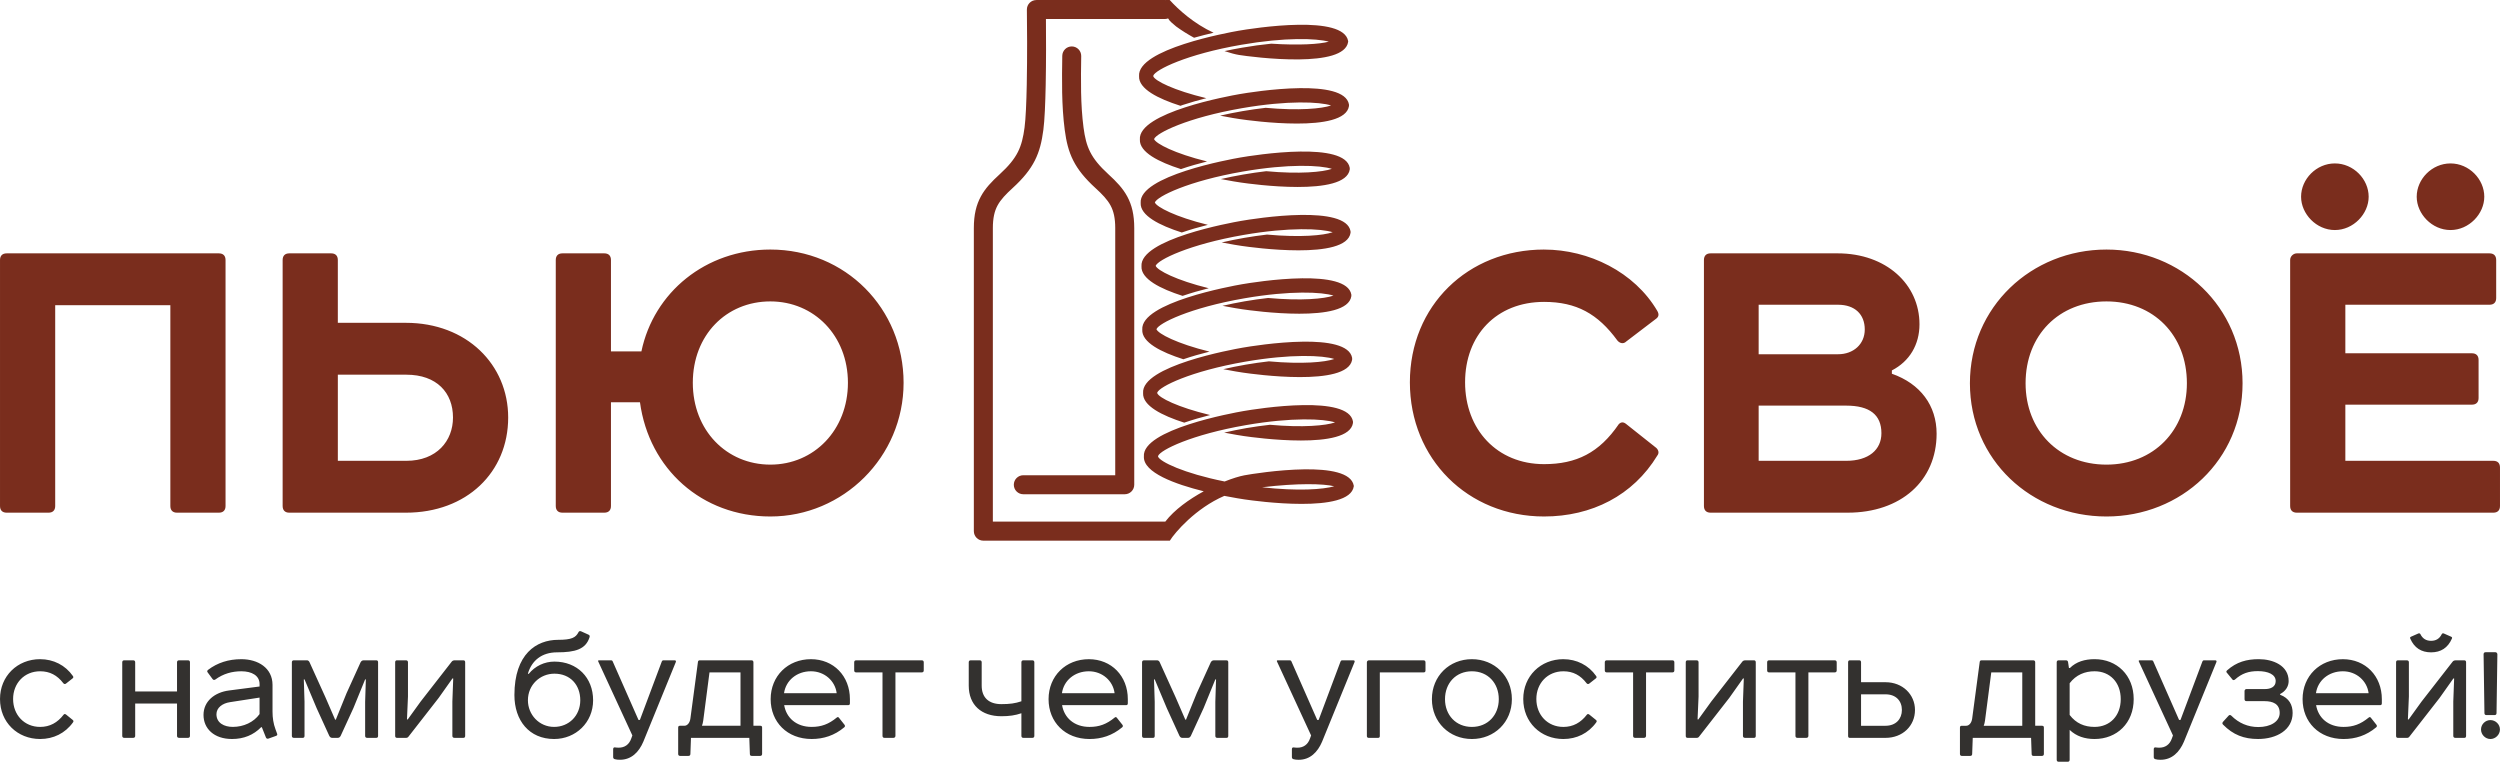 <?xml version="1.0" encoding="UTF-8"?>
<!DOCTYPE svg PUBLIC "-//W3C//DTD SVG 1.1//EN" "http://www.w3.org/Graphics/SVG/1.1/DTD/svg11.dtd">
<!-- Creator: CorelDRAW 2019 (64-Bit) -->
<svg xmlns="http://www.w3.org/2000/svg" xml:space="preserve" width="120.133mm" height="36.605mm" version="1.1" style="shape-rendering:geometricPrecision; text-rendering:geometricPrecision; image-rendering:optimizeQuality; fill-rule:evenodd; clip-rule:evenodd"
viewBox="0 0 2286.27 696.64"
 xmlns:xlink="http://www.w3.org/1999/xlink"
 xmlns:xodm="http://www.corel.com/coreldraw/odm/2003">
 <defs>
  <style type="text/css">
   <![CDATA[
    .fil0 {fill:#33312F;fill-rule:nonzero}
    .fil1 {fill:#7A2D1D;fill-rule:nonzero}
   ]]>
  </style>
 </defs>
 <g id="Слой_x0020_1">
  <g id="_2067794539424">
   <path class="fil0" d="M36.7 602.82c-20.82,0 -36.7,15.49 -36.7,36.44 0,21.21 15.88,36.57 36.7,36.57 12.1,0 22.9,-5.21 30.06,-15.22 0.65,-0.91 0.52,-1.56 -0.26,-2.21l-6.11 -4.94c-0.91,-0.65 -1.56,-0.65 -2.21,0.13 -5.6,7.29 -12.62,11.19 -21.47,11.19 -14.44,0 -24.73,-10.93 -24.73,-25.51 0,-14.44 10.28,-25.37 24.73,-25.37 8.85,0 15.62,3.64 21.21,10.93 0.52,0.65 1.43,1.04 2.34,0.39l6.12 -4.81c0.78,-0.65 0.91,-1.3 0.26,-2.21 -6.89,-9.89 -17.83,-15.36 -29.93,-15.36zm76.91 1.04c-1.17,0 -1.82,0.65 -1.82,1.82l0 67.28c0,1.17 0.65,1.82 1.82,1.82l8.2 0c1.17,0 1.82,-0.65 1.82,-1.82l0 -29.54 38.26 0 0 29.54c0,1.17 0.65,1.82 1.95,1.82l8.07 0c1.17,0 1.82,-0.65 1.82,-1.82l0 -67.28c0,-1.17 -0.65,-1.82 -1.82,-1.82l-8.07 0c-1.3,0 -1.95,0.65 -1.95,1.82l0 26.68 -38.26 0 0 -26.68c0,-1.17 -0.65,-1.82 -1.82,-1.82l-8.2 0zm125.84 61.16l3.78 9.5c0.39,0.91 1.3,1.3 2.34,0.91l6.9 -2.47c0.91,-0.39 1.43,-0.91 0.91,-2.08l-1.43 -3.9c-1.95,-5.21 -2.73,-10.54 -2.73,-16.13l0 -24.47c0,-15.62 -13.4,-23.55 -28.5,-23.55 -11.72,0 -21.86,3.25 -30.45,9.76 -0.91,0.78 -1.04,1.56 -0.26,2.47l4.42 5.99c0.52,0.91 1.82,0.91 2.47,0.39 7.29,-5.34 15.36,-7.55 23.82,-7.55 9.5,0 16.66,3.9 16.66,11.71l0 2.21 -27.98 3.64c-13.01,1.69 -23.29,9.76 -23.29,22.38 0,12.49 9.63,21.99 26.03,21.99 10.8,0 19.65,-3.64 26.68,-10.8l0.65 0zm-2.08 -11.97c-5.34,7.42 -14.58,11.71 -24.47,11.71 -7.81,0 -14.96,-3.51 -14.96,-11.58 0,-5.86 5.33,-10.02 12.49,-11.06l26.94 -4.16 0 15.1zm95.25 -49.19c-1.3,0 -2.21,0.65 -2.86,1.82l-12.88 28.37 -9.76 24.07 -0.65 0 -8.85 -20.43 -14.58 -32.14c-0.39,-0.91 -1.3,-1.69 -2.21,-1.69l-12.1 0c-1.17,0 -1.82,0.65 -1.82,1.82l0 67.28c0,1.17 0.65,1.82 1.82,1.82l8.2 0c1.04,0 1.56,-0.65 1.56,-1.82l0 -31.1 -0.65 -20.56 0.65 0 11.06 26.29 11.58 25.37c0.65,1.17 1.43,1.82 2.6,1.82l5.21 0c1.17,0 1.95,-0.65 2.6,-1.82l11.71 -25.51 10.67 -26.15 0.65 0 -0.65 20.56 0 31.1c0,1.17 0.65,1.82 1.82,1.82l8.33 0c1.17,0 1.69,-0.65 1.69,-1.82l0 -67.28c0,-1.17 -0.52,-1.82 -1.69,-1.82l-11.45 0zm30.45 0c-1.17,0 -1.69,0.65 -1.69,1.82l0 67.28c0,1.17 0.52,1.82 1.69,1.82l8.33 0c0.91,0 1.69,-0.39 2.21,-1.17l27.59 -35.39 12.62 -17.83 0.65 0.13 -0.78 21.08 0 31.36c0,1.17 0.65,1.82 1.95,1.82l8.2 0c1.04,0 1.56,-0.65 1.56,-1.82l0 -67.28c0,-1.17 -0.52,-1.82 -1.69,-1.82l-7.68 0c-1.3,0 -2.34,0.39 -2.99,1.3l-28.37 36.44 -11.84 16.4 -0.65 -0.13 0.91 -20.95 0 -31.23c0,-1.17 -0.65,-1.82 -1.82,-1.82l-8.2 0zm119.72 12.1c3.51,-11.84 12.62,-19.39 26.68,-19.39 16.53,0 26.16,-2.73 29.67,-13.79 0.39,-1.17 0,-1.95 -0.91,-2.34l-6.9 -3.12c-1.04,-0.39 -1.82,-0.13 -2.34,0.91 -2.47,4.81 -6.11,6.9 -18.61,6.9 -19.78,0 -39.95,12.88 -39.95,50.49 0,23.29 13.53,40.21 36.31,40.21 19.78,0 35.66,-15.1 35.66,-35.4 0,-20.82 -14.57,-35.39 -35.4,-35.39 -8.98,0 -17.7,4.03 -23.55,11.32l-0.65 -0.39zm24.2 0.13c14.58,0 23.68,10.28 23.68,24.34 0,14.05 -10.41,24.34 -23.94,24.34 -13.66,0 -23.94,-11.19 -23.94,-24.34 0,-14.18 11.19,-24.34 24.2,-24.34zm99.68 -12.23c-0.65,0 -1.17,0.39 -1.43,1.04l-20.04 53.48 -1.3 0 -23.68 -53.74c-0.26,-0.52 -0.65,-0.78 -1.3,-0.78l-11.19 0c-0.65,0 -0.91,0.39 -0.65,1.04l31.23 67.67 -1.04 2.86c-1.95,5.6 -6.12,8.33 -11.45,8.33 -1.43,0 -2.47,-0.13 -3.52,-0.26 -1.04,-0.13 -1.56,0.52 -1.56,1.69l0 7.16c0,1.04 0.52,1.69 1.56,1.95 1.17,0.39 2.99,0.52 4.69,0.52 10.41,0 17.31,-7.03 21.34,-16.53l29.67 -72.74c0.39,-0.91 0.13,-1.69 -1.04,-1.69l-10.28 0zm70.53 11.06l0 48.8 -35.26 0c0.52,-1.3 0.91,-2.86 1.17,-4.69l5.73 -44.11 28.37 0zm-37.22 -11.06c-1.04,0 -1.56,0.52 -1.69,1.43l-6.9 51.79c-0.52,4.03 -2.86,6.64 -5.47,6.64l-4.03 0c-1.17,0 -1.69,0.52 -1.69,1.69l0 24.07c0,1.17 0.65,1.82 1.82,1.82l7.55 0c1.43,0 1.82,-0.91 1.82,-1.95l0.52 -14.57 53.35 0 0.52 14.83c0,1.17 0.65,1.69 1.82,1.69l7.55 0c1.17,0 1.82,-0.65 1.82,-1.82l0 -24.07c0,-1.17 -0.52,-1.69 -1.69,-1.69l-6.25 0 0 -58.04c0,-1.17 -0.65,-1.82 -1.82,-1.82l-47.24 0zm64.8 35.53c0,20.95 15.1,36.44 37.48,36.44 10.93,0 20.95,-3.25 29.8,-10.67 0.78,-0.65 0.91,-1.43 0.26,-2.34l-4.95 -6.25c-0.65,-0.91 -1.3,-1.04 -2.08,-0.39 -7.42,6.11 -14.19,8.59 -23.03,8.59 -14.05,0 -23.16,-8.33 -25.12,-19.91l58.56 0c1.04,0 1.56,-0.52 1.56,-1.69l0 -3.77c0,-21.21 -14.96,-36.57 -35.65,-36.57 -21.08,0 -36.83,15.36 -36.83,36.57zm36.83 -25.5c12.36,0 22.12,8.72 23.55,20.04l-48.15 0c1.69,-11.71 11.71,-20.04 24.59,-20.04zm41.38 -10.02c-1.17,0 -1.82,0.65 -1.82,1.82l0 7.42c0,1.17 0.65,1.82 1.82,1.82l24.07 0 0 58.04c0,1.17 0.65,1.82 1.82,1.82l8.2 0c1.17,0 1.82,-0.91 1.82,-1.82l0 -58.04 24.07 0c1.17,0 1.82,-0.65 1.82,-1.82l0 -7.42c0,-1.17 -0.65,-1.82 -1.82,-1.82l-59.99 0zm104.76 0c-1.17,0 -1.82,0.65 -1.82,1.82l0 21.34c0,17.7 11.58,27.98 29.8,27.98 7.29,0 12.62,-0.78 18.35,-2.73l0 20.69c0,1.17 0.65,1.82 1.82,1.82l8.2 0c1.17,0 1.82,-0.65 1.82,-1.82l0 -67.28c0,-1.17 -0.65,-1.82 -1.82,-1.82l-8.2 0c-1.17,0 -1.82,0.65 -1.82,1.82l0 35.65c-5.72,1.95 -10.67,2.6 -18.35,2.6 -11.45,0 -17.96,-5.99 -17.96,-16.92l0 -21.34c0,-1.17 -0.65,-1.82 -1.82,-1.82l-8.2 0zm71.18 35.53c0,20.95 15.09,36.44 37.48,36.44 10.93,0 20.95,-3.25 29.8,-10.67 0.78,-0.65 0.91,-1.43 0.26,-2.34l-4.95 -6.25c-0.65,-0.91 -1.3,-1.04 -2.08,-0.39 -7.42,6.11 -14.18,8.59 -23.03,8.59 -14.05,0 -23.16,-8.33 -25.12,-19.91l58.56 0c1.04,0 1.56,-0.52 1.56,-1.69l0 -3.77c0,-21.21 -14.96,-36.57 -35.65,-36.57 -21.08,0 -36.83,15.36 -36.83,36.57zm36.83 -25.5c12.36,0 22.12,8.72 23.55,20.04l-48.15 0c1.69,-11.71 11.71,-20.04 24.59,-20.04zm114.38 -10.02c-1.3,0 -2.21,0.65 -2.86,1.82l-12.88 28.37 -9.76 24.07 -0.65 0 -8.85 -20.43 -14.58 -32.14c-0.39,-0.91 -1.3,-1.69 -2.21,-1.69l-12.1 0c-1.17,0 -1.82,0.65 -1.82,1.82l0 67.28c0,1.17 0.65,1.82 1.82,1.82l8.2 0c1.04,0 1.56,-0.65 1.56,-1.82l0 -31.1 -0.65 -20.56 0.65 0 11.06 26.29 11.58 25.37c0.65,1.17 1.43,1.82 2.6,1.82l5.21 0c1.17,0 1.95,-0.65 2.6,-1.82l11.71 -25.51 10.67 -26.15 0.65 0 -0.65 20.56 0 31.1c0,1.17 0.65,1.82 1.82,1.82l8.33 0c1.17,0 1.69,-0.65 1.69,-1.82l0 -67.28c0,-1.17 -0.52,-1.82 -1.69,-1.82l-11.45 0zm117.25 0c-0.65,0 -1.17,0.39 -1.43,1.04l-20.04 53.48 -1.3 0 -23.68 -53.74c-0.26,-0.52 -0.65,-0.78 -1.3,-0.78l-11.19 0c-0.65,0 -0.91,0.39 -0.65,1.04l31.23 67.67 -1.04 2.86c-1.95,5.6 -6.12,8.33 -11.45,8.33 -1.43,0 -2.47,-0.13 -3.52,-0.26 -1.04,-0.13 -1.56,0.52 -1.56,1.69l0 7.16c0,1.04 0.52,1.69 1.56,1.95 1.17,0.39 2.99,0.52 4.69,0.52 10.41,0 17.31,-7.03 21.34,-16.53l29.67 -72.74c0.39,-0.91 0.13,-1.69 -1.04,-1.69l-10.28 0zm32.79 70.92c1.17,0 1.69,-0.52 1.69,-1.69l0 -58.17 39.95 0c1.17,0 1.82,-0.52 1.82,-1.69l0 -7.55c0,-1.17 -0.65,-1.82 -1.82,-1.82l-49.97 0c-0.91,0 -1.82,0.78 -1.82,1.82l0 67.41c0,1.17 0.65,1.69 1.82,1.69l8.33 0zm85.89 -60.9c14.58,0 24.6,10.8 24.6,25.5 0,14.57 -10.02,25.38 -24.6,25.38 -14.57,0 -24.59,-10.8 -24.59,-25.38 0,-14.71 10.02,-25.5 24.59,-25.5zm-36.57 25.5c0,21.08 16.01,36.44 36.57,36.44 20.56,0 36.57,-15.35 36.57,-36.44 0,-21.21 -16.01,-36.57 -36.57,-36.57 -20.56,0 -36.57,15.36 -36.57,36.57zm120.24 -36.57c-20.82,0 -36.7,15.49 -36.7,36.44 0,21.21 15.88,36.57 36.7,36.57 12.1,0 22.9,-5.21 30.06,-15.22 0.65,-0.91 0.52,-1.56 -0.26,-2.21l-6.11 -4.94c-0.91,-0.65 -1.56,-0.65 -2.21,0.13 -5.6,7.29 -12.62,11.19 -21.47,11.19 -14.44,0 -24.73,-10.93 -24.73,-25.51 0,-14.44 10.28,-25.37 24.73,-25.37 8.85,0 15.62,3.64 21.21,10.93 0.52,0.65 1.43,1.04 2.34,0.39l6.12 -4.81c0.78,-0.65 0.91,-1.3 0.26,-2.21 -6.89,-9.89 -17.83,-15.36 -29.93,-15.36zm39.69 1.04c-1.17,0 -1.82,0.65 -1.82,1.82l0 7.42c0,1.17 0.65,1.82 1.82,1.82l24.07 0 0 58.04c0,1.17 0.65,1.82 1.82,1.82l8.2 0c1.17,0 1.82,-0.91 1.82,-1.82l0 -58.04 24.07 0c1.17,0 1.82,-0.65 1.82,-1.82l0 -7.42c0,-1.17 -0.65,-1.82 -1.82,-1.82l-59.99 0zm73.91 0c-1.17,0 -1.69,0.65 -1.69,1.82l0 67.28c0,1.17 0.52,1.82 1.69,1.82l8.33 0c0.91,0 1.69,-0.39 2.21,-1.17l27.59 -35.39 12.62 -17.83 0.65 0.13 -0.78 21.08 0 31.36c0,1.17 0.65,1.82 1.95,1.82l8.2 0c1.04,0 1.56,-0.65 1.56,-1.82l0 -67.28c0,-1.17 -0.52,-1.82 -1.69,-1.82l-7.68 0c-1.3,0 -2.34,0.39 -2.99,1.3l-28.37 36.44 -11.84 16.4 -0.65 -0.13 0.91 -20.95 0 -31.23c0,-1.17 -0.65,-1.82 -1.82,-1.82l-8.2 0zm74.56 0c-1.17,0 -1.82,0.65 -1.82,1.82l0 7.42c0,1.17 0.65,1.82 1.82,1.82l24.07 0 0 58.04c0,1.17 0.65,1.82 1.82,1.82l8.2 0c1.17,0 1.82,-0.91 1.82,-1.82l0 -58.04 24.07 0c1.17,0 1.82,-0.65 1.82,-1.82l0 -7.42c0,-1.17 -0.65,-1.82 -1.82,-1.82l-59.99 0zm84.06 31.1l22.38 0c9.5,0 14.97,5.99 14.97,14.32 0,8.2 -5.47,14.44 -14.97,14.44l-22.38 0 0 -28.76zm-11.84 38.13c0,1.17 0.52,1.69 1.56,1.69l32.66 0c15.62,0 26.94,-10.93 26.94,-25.51 0,-14.18 -11.32,-25.38 -26.94,-25.38l-22.38 0 0 -18.22c0,-1.17 -0.52,-1.82 -1.69,-1.82l-8.59 0c-1.04,0 -1.56,0.65 -1.56,1.82l0 67.41zm159.28 -58.17l0 48.8 -35.26 0c0.52,-1.3 0.91,-2.86 1.17,-4.69l5.73 -44.11 28.37 0zm-37.22 -11.06c-1.04,0 -1.56,0.52 -1.69,1.43l-6.9 51.79c-0.52,4.03 -2.86,6.64 -5.47,6.64l-4.03 0c-1.17,0 -1.69,0.52 -1.69,1.69l0 24.07c0,1.17 0.65,1.82 1.82,1.82l7.55 0c1.43,0 1.82,-0.91 1.82,-1.95l0.52 -14.57 53.35 0 0.52 14.83c0,1.17 0.65,1.69 1.82,1.69l7.55 0c1.17,0 1.82,-0.65 1.82,-1.82l0 -24.07c0,-1.17 -0.52,-1.69 -1.69,-1.69l-6.25 0 0 -58.04c0,-1.17 -0.65,-1.82 -1.82,-1.82l-47.24 0zm78.73 92.78c1.17,0 1.82,-0.65 1.82,-1.82l0 -27.33c6.12,5.86 13.93,8.33 22.77,8.33 20.43,0 35.79,-14.57 35.79,-36.44 0,-21.86 -15.36,-36.57 -35.79,-36.57 -8.85,0 -16.79,2.34 -22.51,8.07l-0.91 0 -0.78 -5.21c-0.13,-1.17 -0.78,-1.82 -1.95,-1.82l-6.64 0c-1.17,0 -1.82,0.65 -1.82,1.82l0 89.14c0,1.17 0.65,1.82 1.82,1.82l8.2 0zm1.82 -71.83c5.86,-7.68 13.93,-10.93 22.77,-10.93 14.06,0 23.95,10.15 23.95,25.5 0,15.22 -9.89,25.38 -23.95,25.38 -9.24,0 -16.92,-3.25 -22.77,-10.93l0 -29.02zm122.84 -20.95c-0.65,0 -1.17,0.39 -1.43,1.04l-20.04 53.48 -1.3 0 -23.68 -53.74c-0.26,-0.52 -0.65,-0.78 -1.3,-0.78l-11.19 0c-0.65,0 -0.91,0.39 -0.65,1.04l31.23 67.67 -1.04 2.86c-1.95,5.6 -6.12,8.33 -11.45,8.33 -1.43,0 -2.47,-0.13 -3.52,-0.26 -1.04,-0.13 -1.56,0.52 -1.56,1.69l0 7.16c0,1.04 0.52,1.69 1.56,1.95 1.17,0.39 2.99,0.52 4.69,0.52 10.41,0 17.31,-7.03 21.34,-16.53l29.67 -72.74c0.39,-0.91 0.13,-1.69 -1.04,-1.69l-10.28 0zm21.08 9.24c-0.65,0.65 -0.78,1.3 -0.39,1.82l5.34 6.51c0.52,0.91 1.69,0.52 2.34,0 6.25,-5.6 12.49,-7.68 20.95,-7.68 9.24,0 16.27,2.99 16.27,9.11 0,5.47 -4.95,7.29 -9.76,7.29l-16.92 0c-1.17,0 -1.82,0.91 -1.82,1.82l0 7.42c0,1.17 0.65,1.82 1.82,1.82l16.4 0c7.68,0 13.93,2.47 13.93,10.8 0,7.94 -8.46,12.88 -19.52,12.88 -9.5,0 -17.83,-3.51 -24.73,-10.41 -0.91,-0.91 -1.95,-0.65 -2.47,0l-5.21 5.73c-0.65,0.91 -0.65,1.69 0.13,2.47 9.24,9.37 19.13,13.14 32.01,13.14 17.05,0 31.62,-8.33 31.62,-23.81 0,-7.29 -3.12,-13.53 -11.45,-16.66l0 -0.65c5.34,-2.73 7.81,-7.29 7.81,-11.84 0,-14.32 -14.44,-20.04 -27.32,-20.04 -10.93,0 -20.3,2.47 -29.02,10.28zm69.1 26.29c0,20.95 15.09,36.44 37.48,36.44 10.93,0 20.95,-3.25 29.8,-10.67 0.78,-0.65 0.91,-1.43 0.26,-2.34l-4.95 -6.25c-0.65,-0.91 -1.3,-1.04 -2.08,-0.39 -7.42,6.11 -14.18,8.59 -23.03,8.59 -14.05,0 -23.16,-8.33 -25.12,-19.91l58.56 0c1.04,0 1.56,-0.52 1.56,-1.69l0 -3.77c0,-21.21 -14.97,-36.57 -35.66,-36.57 -21.08,0 -36.83,15.36 -36.83,36.57zm36.83 -25.5c12.36,0 22.12,8.72 23.55,20.04l-48.15 0c1.69,-11.71 11.71,-20.04 24.59,-20.04zm50.36 -10.02c-1.17,0 -1.69,0.65 -1.69,1.82l0 67.28c0,1.17 0.52,1.82 1.69,1.82l8.33 0c0.91,0 1.69,-0.39 2.21,-1.17l27.59 -35.39 12.62 -17.83 0.65 0.13 -0.78 21.08 0 31.36c0,1.17 0.65,1.82 1.95,1.82l8.2 0c1.04,0 1.56,-0.65 1.56,-1.82l0 -67.28c0,-1.17 -0.52,-1.82 -1.69,-1.82l-7.68 0c-1.3,0 -2.34,0.39 -2.99,1.3l-28.37 36.44 -11.84 16.4 -0.65 -0.13 0.91 -20.95 0 -31.23c0,-1.17 -0.65,-1.82 -1.82,-1.82l-8.2 0zm30.32 -7.29c8.98,0 15.35,-4.16 19,-12.49 0.39,-0.91 0.26,-1.43 -0.65,-1.82l-6.77 -2.99c-0.91,-0.26 -1.43,0 -1.82,0.65 -1.95,4.03 -5.21,6.11 -9.76,6.11 -4.55,0 -7.81,-2.08 -9.76,-6.11 -0.39,-0.65 -0.91,-0.91 -1.82,-0.65l-6.77 2.99c-0.91,0.39 -1.04,0.91 -0.65,1.82 3.64,8.33 10.02,12.49 19,12.49zm49.97 -0.13c-1.3,0 -1.95,0.65 -1.95,1.95l0.78 53.74c0,1.17 0.65,1.82 1.82,1.82l7.42 0c1.17,0 1.82,-0.65 1.82,-1.82l0.78 -53.74c0,-1.04 -0.78,-1.95 -1.82,-1.95l-8.85 0zm-4.3 70.66c0,4.68 3.91,8.72 8.59,8.72 4.69,0 8.72,-4.03 8.72,-8.72 0,-4.69 -4.03,-8.59 -8.72,-8.59 -4.68,0 -8.59,3.9 -8.59,8.59z"/>
   <path class="fil1" d="M971.46 51.02c0.06,-4.78 3.98,-8.61 8.76,-8.56 4.78,0.06 8.61,3.98 8.56,8.76 -0.17,10.82 -0.33,21.97 -0.11,33.07 0.22,10.9 0.84,21.79 2.22,32.29 1.18,8.89 2.82,15.93 6.1,22.41 3.3,6.53 8.41,12.82 16.53,20.25 7.49,6.85 13.27,12.88 17.36,20.44 4.22,7.8 6.4,16.71 6.4,28.9l0 234.73c0,4.8 -3.89,8.69 -8.7,8.69l-92.75 0c-4.8,0 -8.69,-3.89 -8.69,-8.69 0,-4.8 3.89,-8.7 8.69,-8.7l84.06 0 0 -226.03c0,-9.1 -1.46,-15.44 -4.29,-20.68 -2.96,-5.47 -7.62,-10.27 -13.76,-15.89 -9.8,-8.96 -16.08,-16.8 -20.34,-25.21 -4.28,-8.47 -6.37,-17.19 -7.79,-27.98 -1.47,-11.15 -2.12,-22.67 -2.36,-34.19 -0.23,-11.33 -0.06,-22.64 0.11,-33.61zm-965.37 180.68c-3.92,0 -6.09,2.18 -6.09,6.09l0 224.97c0,3.92 2.18,6.09 6.09,6.09l38.29 0c3.92,0 6.09,-2.18 6.09,-6.09l0 -183.63 105.31 0 0 183.63c0,3.92 2.18,6.09 6.09,6.09l38.29 0c3.92,0 6.09,-2.18 6.09,-6.09l0 -224.97c0,-3.92 -2.18,-6.09 -6.09,-6.09l-194.08 0zm302.86 110.96l62.66 0c27.85,0 42.65,16.54 42.65,39.16 0,21.32 -14.79,39.6 -42.65,39.6l-62.66 0 0 -78.76zm-50.48 120.1c0,3.92 2.18,6.09 6.09,6.09l106.61 0c55.7,0 93.56,-36.99 93.56,-87.03 0,-48.3 -37.86,-86.6 -93.56,-86.6l-62.23 0 0 -57.44c0,-3.92 -2.18,-6.09 -6.09,-6.09l-38.29 0c-3.92,0 -6.09,2.18 -6.09,6.09l0 224.97zm255.87 -231.07c-3.92,0 -6.09,2.18 -6.09,6.09l0 224.97c0,3.92 2.18,6.09 6.09,6.09l38.29 0c3.92,0 6.09,-2.18 6.09,-6.09l0 -94.86 26.54 0c8.27,60.92 56.57,104.44 119.23,104.44 66.58,0 121.84,-54.39 121.84,-122.28 0,-67.88 -53.09,-121.84 -121.84,-121.84 -59.18,0 -106.61,39.16 -117.92,93.12l-27.85 0 0 -83.55c0,-3.92 -2.18,-6.09 -6.09,-6.09l-38.29 0zm190.16 43.95c40.03,0 70.93,31.33 70.93,74.41 0,43.08 -30.9,74.85 -70.93,74.85 -40.03,0 -70.93,-31.33 -70.93,-74.85 0,-43.51 30.46,-74.41 70.93,-74.41zm707.55 -47.43c-69.62,0 -122.71,51.35 -122.71,121.41 0,70.06 53.09,122.71 122.71,122.71 43.51,0 81.37,-19.15 103.57,-55.7 1.74,-2.18 1.3,-4.79 -0.87,-6.96l-27.41 -21.76c-2.61,-2.18 -4.79,-2.18 -6.96,0 -17.84,26.11 -38.73,36.55 -68.32,36.55 -43.08,0 -72.23,-31.76 -72.23,-74.84 0,-43.08 28.72,-73.54 72.23,-73.54 29.59,0 49.17,10.88 67.01,35.25 1.74,2.18 5.22,3.92 8.27,0.87l27.41 -20.89c2.18,-1.74 2.61,-3.91 0.87,-6.96 -20.89,-35.68 -62.66,-56.13 -103.57,-56.13zm196.25 50.48l72.67 0c15.23,0 24.37,8.7 24.37,22.63 0,13.49 -10.44,22.63 -24.37,22.63l-72.67 0 0 -45.26zm121.84 60.05c16.1,-8.27 25.24,-23.5 25.24,-42.21 0,-36.55 -30.46,-64.84 -74.84,-64.84l-116.19 0c-3.92,0 -6.09,2.18 -6.09,6.09l0 224.97c0,3.92 2.18,6.09 6.09,6.09l125.32 0c48.74,0 81.37,-29.16 81.37,-72.23 0,-25.67 -14.79,-45.69 -40.91,-54.83l0 -3.04zm-121.84 32.2l80.07 0c21.32,0 32.2,8.27 32.2,25.24 0,15.23 -11.75,25.24 -32.2,25.24l-80.07 0 0 -50.48zm318.09 -95.3c43.08,0 73.54,30.9 73.54,74.85 0,43.08 -30.46,74.41 -73.54,74.41 -43.51,0 -73.98,-31.33 -73.98,-74.41 0,-43.95 30.46,-74.85 73.98,-74.85zm-124.89 74.85c0,70.06 56.13,121.84 124.89,121.84 68.32,0 124.45,-51.78 124.45,-121.84 0,-69.63 -56.13,-122.28 -124.45,-122.28 -68.75,0 -124.89,52.65 -124.89,122.28zm298.95 -118.8c-3.05,0 -6.09,2.61 -6.09,6.09l0 224.97c0,3.92 2.18,6.09 6.09,6.09l179.72 0c3.91,0 6.09,-2.18 6.09,-6.09l0 -35.25c0,-3.92 -2.18,-6.09 -6.09,-6.09l-135.33 0 0 -51.35 115.75 0c3.92,0 6.09,-2.18 6.09,-6.09l0 -34.81c0,-3.92 -2.18,-6.09 -6.09,-6.09l-115.75 0 0 -44.39 131.85 0c3.92,0 6.09,-2.18 6.09,-6.09l0 -34.81c0,-3.92 -2.18,-6.09 -6.09,-6.09l-176.23 0zm34.81 -21.32c16.97,0 30.9,-14.79 30.9,-30.46 0,-16.1 -13.93,-30.46 -30.9,-30.46 -16.97,0 -30.9,14.36 -30.9,30.46 0,15.66 13.93,30.46 30.9,30.46zm105.74 0c16.97,0 30.9,-14.79 30.9,-30.46 0,-16.1 -13.92,-30.46 -30.9,-30.46 -16.97,0 -30.9,14.36 -30.9,30.46 0,15.66 13.93,30.46 30.9,30.46zm-1194.92 207.11c-0.74,14.75 28.76,25.35 54.75,31.81 -13.42,7.31 -26.79,16.86 -35.2,27.75l-0.46 -0.01 -157.2 0 0 -268.46c0,-9.1 1.46,-15.44 4.29,-20.68 2.96,-5.47 7.62,-10.27 13.76,-15.89 9.8,-8.96 16.08,-16.8 20.34,-25.21 4.28,-8.47 6.37,-17.19 7.79,-27.98 1.16,-8.75 1.8,-24.18 2.14,-41.06 0.43,-21.33 0.36,-45.11 0.22,-60.37l108.66 0c1.08,0 2.11,-0.2 3.06,-0.55 1.81,3.13 3.92,4.26 7.31,7.33 5.17,3.8 10.76,7.25 16.43,10.35 6.12,-1.75 12.21,-3.28 17.85,-4.58 -17.77,-8.19 -32.04,-20.99 -40.11,-29.93l-3.68 0 -0.01 0.04c-0.28,-0.03 -0.57,-0.04 -0.85,-0.04l-117.43 0 0 0.03 -0.1 0c-4.78,0.06 -8.61,3.98 -8.56,8.76 0.2,13.24 0.41,42.74 -0.11,68.63 -0.33,16.28 -0.94,31.05 -2.01,39.16 -1.17,8.89 -2.82,15.93 -6.09,22.41 -3.3,6.53 -8.41,12.82 -16.53,20.25 -7.49,6.85 -13.27,12.88 -17.36,20.44 -4.22,7.8 -6.4,16.71 -6.4,28.9l0 277.16c0,4.8 3.89,8.7 8.7,8.7l158.06 0 7.84 0 4.65 0c4.49,-7.35 23.57,-29.65 49.82,-40.96 9.16,1.81 16.19,2.89 18.61,3.25 9.81,1.45 96.03,13.42 99.79,-11.99l-0.02 -0.61c-2.1,-12.13 -22.91,-15.2 -45.11,-14.93 -24.12,0.32 -49.86,4.5 -54.94,5.47 -4.59,0.87 -10.92,2.81 -18.04,5.65 -37.6,-7.56 -59.07,-18.08 -60.89,-22.73 0.01,0.02 0.07,-0.29 0.02,-0.61 2.1,-5.51 30.64,-19.58 80.4,-28.22 42.07,-7.29 71.16,-5.82 81.47,-2.48 -8.36,2.92 -29.25,4.92 -59.56,2.18 -7,0.8 -14.11,1.74 -21.44,3.01 -7.39,1.28 -14.07,2.7 -20.43,4.16 8.86,1.74 15.67,2.78 18.03,3.14 9.81,1.43 96.01,13.42 99.77,-11.99l-0.02 -1.41c-2.1,-12.13 -22.91,-15.2 -45.09,-14.91 -24.14,0.3 -49.86,4.56 -54.96,5.44 -9.64,1.67 -93.14,16.89 -91.14,41.6zm142.45 -336.87c-24.12,0.31 -49.86,4.57 -54.96,5.45 -9.62,1.67 -93.09,16.88 -91.14,41.57 -0.6,11.54 17.29,20.54 37.54,27.01 7.89,-2.72 16.1,-5.04 23.88,-6.99 -29.87,-7.34 -46.86,-16.36 -48.46,-20.47 1.99,-5.49 30.52,-19.62 80.42,-28.26 42.07,-7.29 71.16,-5.82 81.48,-2.48 -8.38,2.93 -29.38,4.92 -59.83,2.15 -6.9,0.81 -13.96,1.78 -21.18,3.03 -7.39,1.27 -14.2,2.68 -20.53,4.14 8.91,1.75 15.76,2.81 18.13,3.16 9.83,1.44 96.03,13.41 99.77,-11.99l-0.02 -1.42c-2.08,-12.11 -22.93,-15.19 -45.1,-14.91zm-106.62 15.29c7.14,-2.36 14.46,-4.4 21.27,-6.12 -29.91,-7.18 -46.92,-15.87 -48.52,-19.99 0,0.01 0.3,-0.56 -0.02,-0.57 1.99,-5.48 30.54,-19.61 80.44,-28.26 40.36,-7 68.78,-5.92 80.13,-2.87 -8.5,2.3 -26.75,3.52 -52.68,1.85 -8.67,0.87 -17.76,2.11 -26.99,3.72 -5.55,0.96 -10.76,2 -15.73,3.07 5.15,1.71 9.77,2.96 13.3,3.53 5.1,0.84 30.95,4.37 55.07,4.06 22.18,-0.28 42.91,-3.87 44.7,-16.04l0 -0.72c-2.1,-12.12 -22.91,-15.18 -45.11,-14.91 -24.12,0.31 -49.84,4.55 -54.94,5.43 -9.64,1.68 -93.05,16.88 -91.15,41.57 -0.62,11.59 17.45,20.62 37.83,27.1 0.82,-0.28 1.52,-0.57 2.38,-0.85zm107.35 42.69c-24.12,0.31 -49.84,4.57 -54.96,5.44 -9.64,1.67 -93.05,16.88 -91.15,41.56 -0.63,11.55 17.32,20.56 37.6,27.03 7.87,-2.71 16.06,-5.06 23.84,-7.01 -29.89,-7.35 -46.88,-16.36 -48.48,-20.46 1.97,-5.48 30.54,-19.61 80.44,-28.27 42.03,-7.29 71.11,-5.81 81.44,-2.47 -8.41,2.94 -29.49,4.94 -60.06,2.14 -6.81,0.8 -13.83,1.82 -20.94,3.05 -7.39,1.28 -14.22,2.68 -20.56,4.14 8.93,1.75 15.78,2.81 18.17,3.16 9.81,1.45 96.01,13.42 99.77,-12l-0.02 -1.41c-2.1,-12.12 -22.91,-15.19 -45.09,-14.9zm-133.3 46.57c0.1,-0.01 0.16,-0.01 0.16,-0.01 0,0.01 -0.06,0.01 -0.16,0.01zm134.03 11.39c-24.12,0.31 -49.86,4.56 -54.94,5.45 -9.63,1.66 -92.9,16.82 -91.16,41.48 -0.69,11.58 17.27,20.62 37.58,27.1 7.93,-2.73 16.1,-5.04 23.93,-6.99 -29.95,-7.35 -46.95,-16.37 -48.56,-20.48 1.99,-5.48 30.54,-19.6 80.42,-28.26 42.06,-7.29 71.14,-5.82 81.47,-2.48 -8.42,2.94 -29.48,4.94 -60.05,2.14 -6.81,0.8 -13.83,1.8 -20.96,3.04 -7.39,1.28 -14.18,2.69 -20.53,4.16 8.93,1.74 15.76,2.8 18.13,3.15 9.81,1.45 96.03,13.41 99.77,-11.99l-0.02 -1.4c-2.08,-12.12 -22.89,-15.19 -45.09,-14.92zm-133.3 46.57l0.16 -0.01c0,0.01 -0.05,0.01 -0.16,0.01zm134.02 11.39c-24.12,0.3 -49.86,4.57 -54.94,5.44 -9.64,1.68 -92.86,16.84 -91.16,41.48 -0.71,11.59 17.24,20.62 37.56,27.11 7.92,-2.73 16.13,-5.03 23.93,-6.98 -29.91,-7.34 -46.94,-16.37 -48.54,-20.48 1.99,-5.48 30.54,-19.62 80.44,-28.27 42.05,-7.29 71.14,-5.81 81.46,-2.47 -8.37,2.93 -29.33,4.92 -59.77,2.16 -6.92,0.8 -13.99,1.77 -21.25,3.02 -7.37,1.28 -14.18,2.69 -20.51,4.15 8.91,1.74 15.74,2.8 18.11,3.15 9.83,1.45 96.03,13.42 99.77,-11.99l0 -1.41c-2.1,-12.12 -22.93,-15.19 -45.11,-14.92zm-133.31 46.57c0.11,-0.01 0.17,-0.01 0.17,-0.01 0,0.01 -0.06,0.01 -0.17,0.01zm134.04 11.39c-24.12,0.31 -49.84,4.57 -54.94,5.46 -9.64,1.67 -93.11,16.87 -91.14,41.57 -0.61,11.55 17.33,20.55 37.62,27.02 7.84,-2.7 15.95,-5.02 23.67,-6.96 -29.8,-7.17 -46.73,-15.83 -48.33,-19.94 0,0.01 -0.03,-0.28 -0.1,-0.58l0.08 0c1.99,-5.5 30.54,-19.62 80.41,-28.27 42.07,-7.3 71.17,-5.81 81.49,-2.47 -8.39,2.93 -29.37,4.92 -59.82,2.15 -6.89,0.8 -13.96,1.78 -21.18,3.03 -7.41,1.28 -14.2,2.69 -20.53,4.15 8.91,1.75 15.77,2.81 18.13,3.15 9.76,1.44 95.08,13.29 99.69,-11.6l0 0 0 -0.02 0.08 -0.38 -0.06 -0.01 0.04 -1.4c-2.1,-12.12 -22.93,-15.19 -45.11,-14.92zm28.73 132.23c-10,2.91 -33.11,4.62 -66,0.93 32.87,-3.93 55.95,-3.33 66,-0.93z"/>
  </g>
 </g>
</svg>
